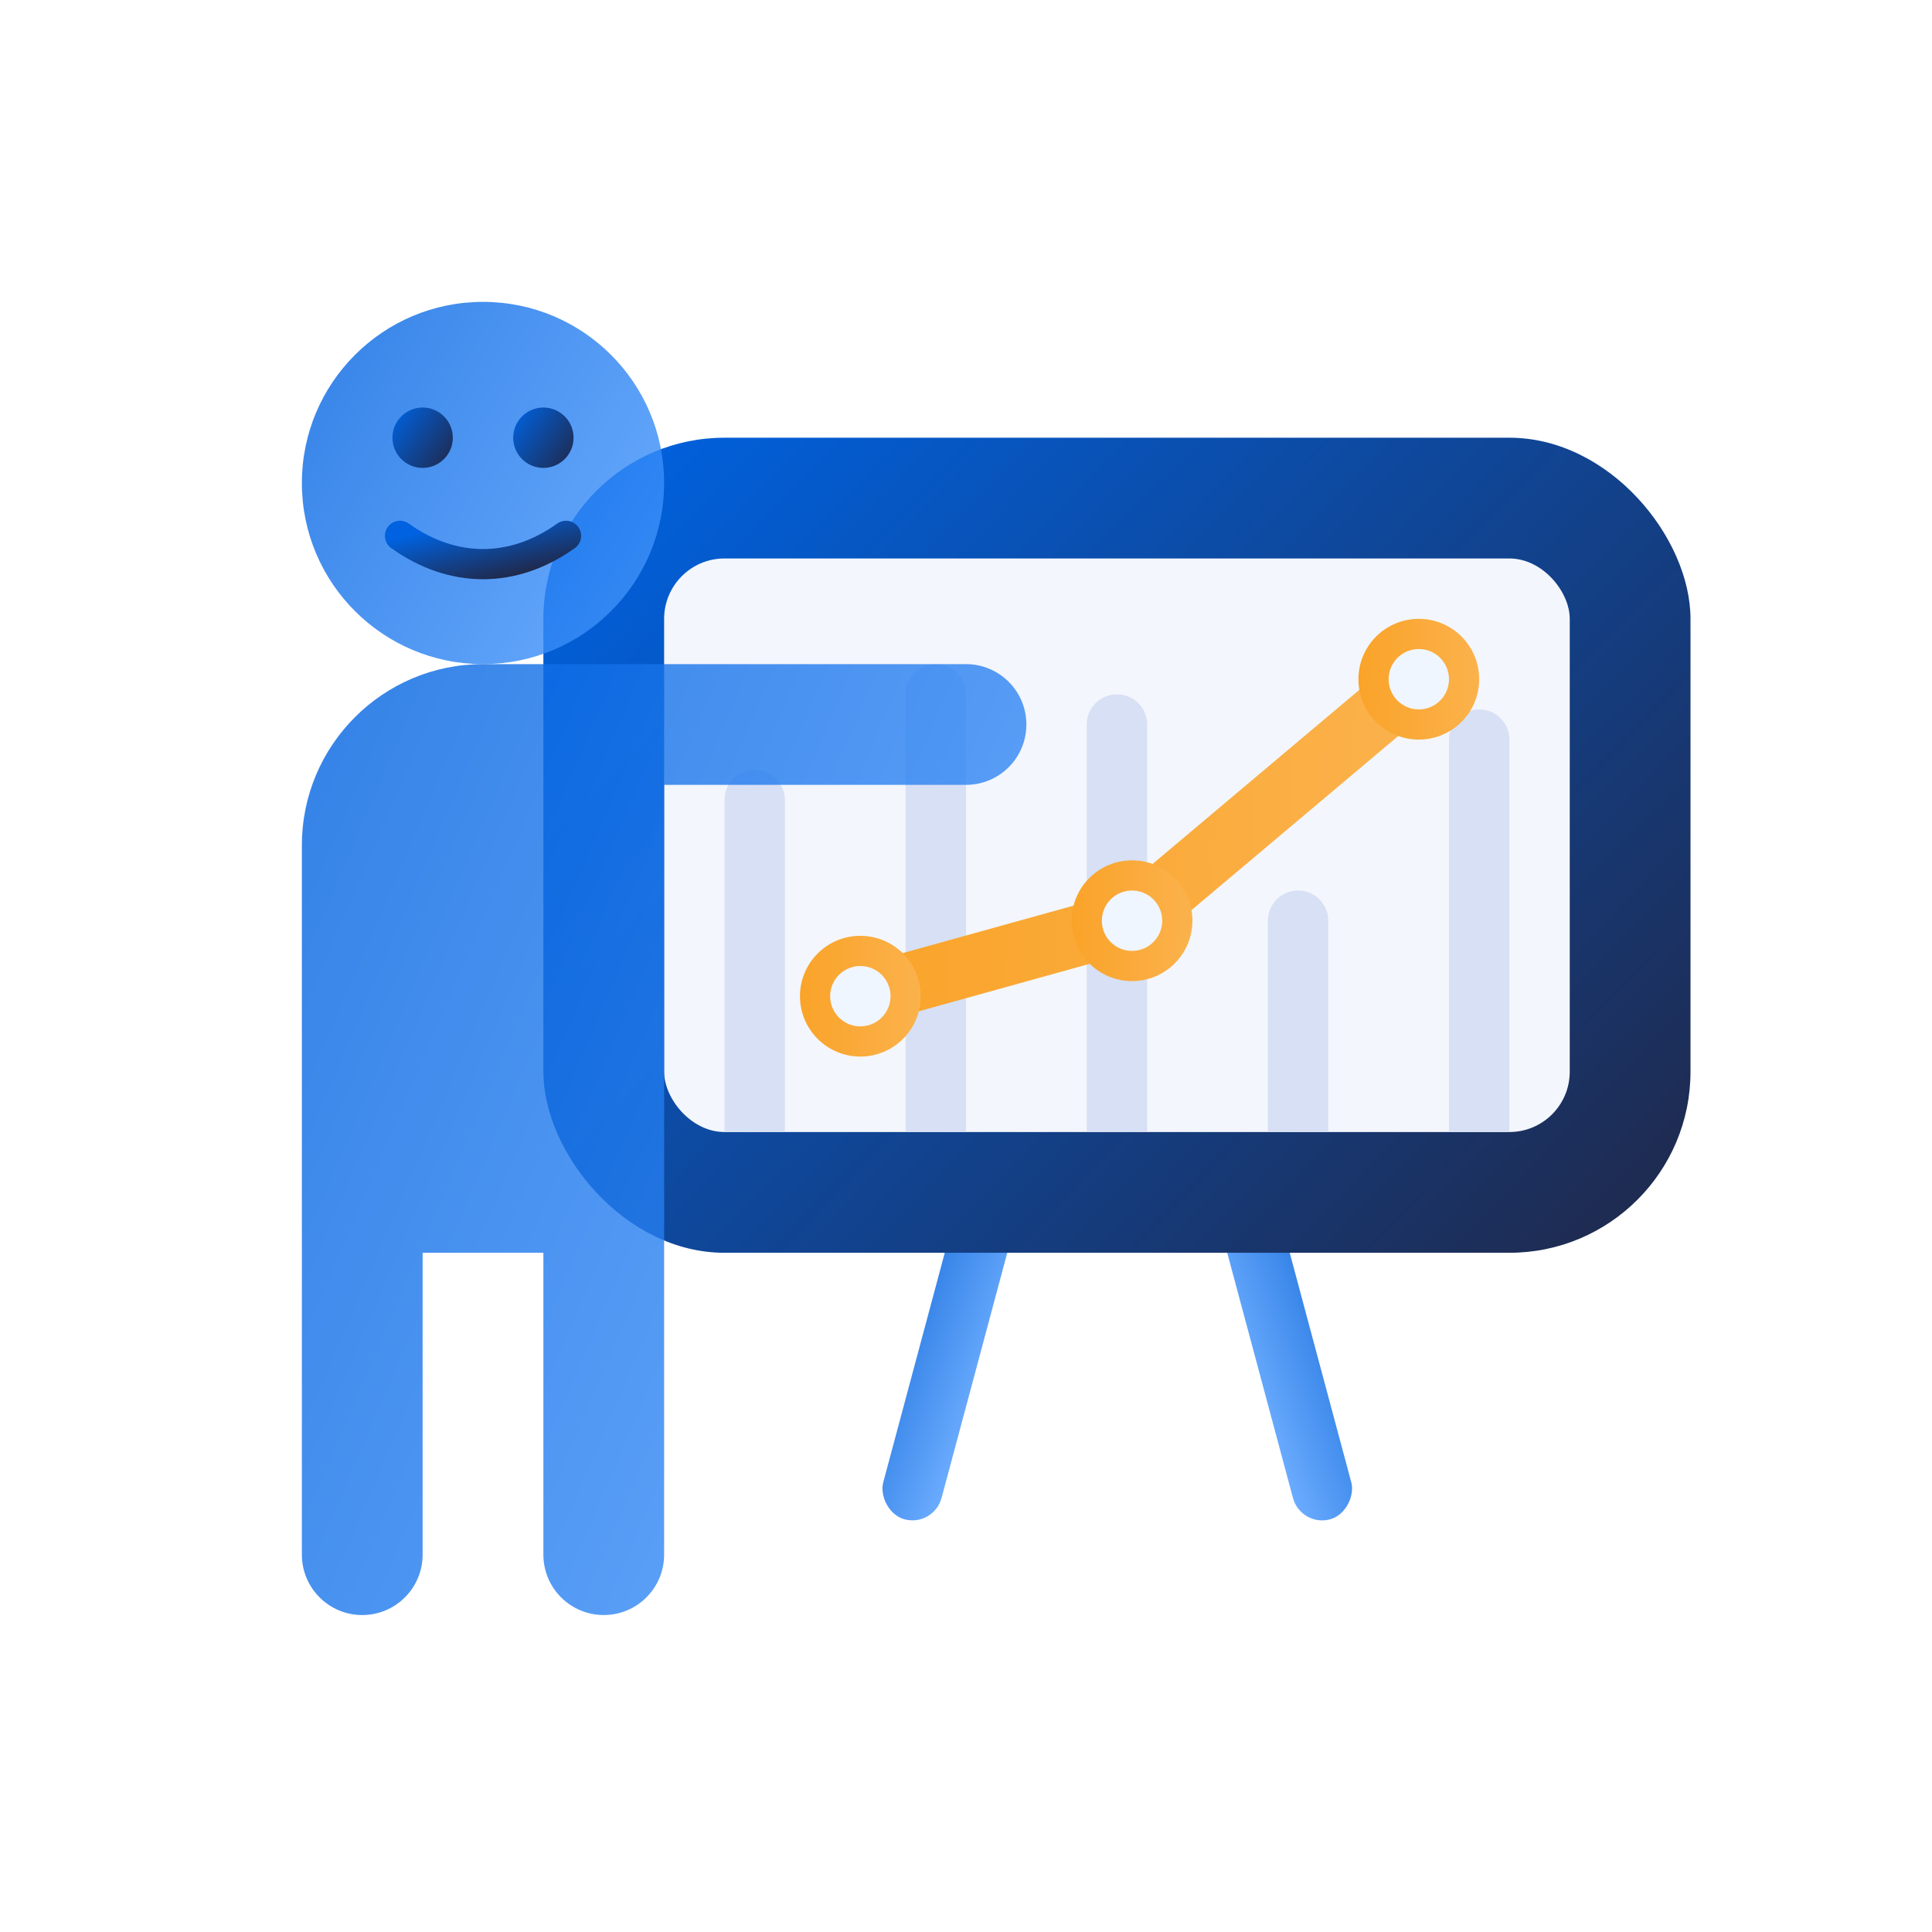 <svg width="128" height="128" viewBox="0 0 128 128" fill="none" xmlns="http://www.w3.org/2000/svg">
<rect x="63.961" y="77.894" width="4" height="23.033" rx="2" transform="rotate(15 63.961 77.894)" fill="url(#paint0_linear_837_9971)" fill-opacity="0.8"/>
<rect width="4" height="22.848" rx="2" transform="matrix(-0.966 0.259 0.259 0.966 84.127 78.072)" fill="url(#paint1_linear_837_9971)" fill-opacity="0.8"/>
<rect x="36" y="29" width="76" height="54" rx="12" fill="url(#paint2_linear_837_9971)"/>
<rect x="44" y="37" width="60" height="38" rx="4" fill="#F3F6FC"/>
<g filter="url(#filter0_b_837_9971)">
<circle cx="32" cy="32" r="12" fill="url(#paint3_linear_837_9971)" fill-opacity="0.8"/>
</g>
<path d="M26.5 35.5C30 38 34 38 37.5 35.5" stroke="url(#paint4_linear_837_9971)" stroke-width="2" stroke-linecap="round"/>
<circle cx="28" cy="29" r="2" fill="url(#paint5_linear_837_9971)"/>
<circle cx="36" cy="29" r="2" fill="url(#paint6_linear_837_9971)"/>
<path d="M48 53C48 51.895 48.895 51 50 51C51.105 51 52 51.895 52 53V75H48V53Z" fill="#D7E0F4"/>
<path d="M60 46C60 44.895 60.895 44 62 44C63.105 44 64 44.895 64 46V75H60V46Z" fill="#D7E0F4"/>
<path d="M72 48C72 46.895 72.895 46 74 46C75.105 46 76 46.895 76 48V75H72V48Z" fill="#D7E0F4"/>
<path d="M84 61C84 59.895 84.895 59 86 59C87.105 59 88 59.895 88 61V75H84V61Z" fill="#D7E0F4"/>
<path d="M96 49C96 47.895 96.895 47 98 47C99.105 47 100 47.895 100 49V75H96V49Z" fill="#D7E0F4"/>
<path d="M57 66L75 61L94 45" stroke="url(#paint7_linear_837_9971)" stroke-width="4"/>
<circle cx="57" cy="66" r="4" fill="url(#paint8_linear_837_9971)"/>
<circle cx="75" cy="61" r="4" fill="url(#paint9_linear_837_9971)"/>
<circle cx="94" cy="45" r="4" fill="url(#paint10_linear_837_9971)"/>
<circle cx="57" cy="66" r="2" fill="#F0F6FF"/>
<circle cx="75" cy="61" r="2" fill="#F0F6FF"/>
<circle cx="94" cy="45" r="2" fill="#F0F6FF"/>
<g filter="url(#filter1_b_837_9971)">
<path fill-rule="evenodd" clip-rule="evenodd" d="M32 44C25.373 44 20 49.373 20 56V71V83V103C20 105.209 21.791 107 24 107C26.209 107 28 105.209 28 103V83H36V103C36 105.209 37.791 107 40 107C42.209 107 44 105.209 44 103V83V71V52H64C66.209 52 68 50.209 68 48C68 45.791 66.209 44 64 44H44H36H32Z" fill="url(#paint11_linear_837_9971)" fill-opacity="0.8"/>
</g>
<defs>
<filter id="filter0_b_837_9971" x="16" y="16" width="32" height="32" filterUnits="userSpaceOnUse" color-interpolation-filters="sRGB">
<feFlood flood-opacity="0" result="BackgroundImageFix"/>
<feGaussianBlur in="BackgroundImageFix" stdDeviation="2"/>
<feComposite in2="SourceAlpha" operator="in" result="effect1_backgroundBlur_837_9971"/>
<feBlend mode="normal" in="SourceGraphic" in2="effect1_backgroundBlur_837_9971" result="shape"/>
</filter>
<filter id="filter1_b_837_9971" x="16" y="40" width="56" height="71" filterUnits="userSpaceOnUse" color-interpolation-filters="sRGB">
<feFlood flood-opacity="0" result="BackgroundImageFix"/>
<feGaussianBlur in="BackgroundImageFix" stdDeviation="2"/>
<feComposite in2="SourceAlpha" operator="in" result="effect1_backgroundBlur_837_9971"/>
<feBlend mode="normal" in="SourceGraphic" in2="effect1_backgroundBlur_837_9971" result="shape"/>
</filter>
<linearGradient id="paint0_linear_837_9971" x1="63.961" y1="77.894" x2="70.15" y2="78.498" gradientUnits="userSpaceOnUse">
<stop stop-color="#0062E0"/>
<stop offset="1" stop-color="#4798FF"/>
</linearGradient>
<linearGradient id="paint1_linear_837_9971" x1="-7.74434e-09" y1="1.84779e-06" x2="6.188" y2="0.609" gradientUnits="userSpaceOnUse">
<stop stop-color="#0062E0"/>
<stop offset="1" stop-color="#4798FF"/>
</linearGradient>
<linearGradient id="paint2_linear_837_9971" x1="112" y1="83" x2="47.673" y2="20.712" gradientUnits="userSpaceOnUse">
<stop stop-color="#202849"/>
<stop offset="1" stop-color="#0062E0"/>
</linearGradient>
<linearGradient id="paint3_linear_837_9971" x1="20" y1="20" x2="48.482" y2="36.016" gradientUnits="userSpaceOnUse">
<stop stop-color="#0062E0"/>
<stop offset="1" stop-color="#4798FF"/>
</linearGradient>
<linearGradient id="paint4_linear_837_9971" x1="37.5" y1="37.375" x2="36.457" y2="33.164" gradientUnits="userSpaceOnUse">
<stop stop-color="#202849"/>
<stop offset="1" stop-color="#0062E0"/>
</linearGradient>
<linearGradient id="paint5_linear_837_9971" x1="30" y1="31" x2="25.547" y2="27.937" gradientUnits="userSpaceOnUse">
<stop stop-color="#202849"/>
<stop offset="1" stop-color="#0062E0"/>
</linearGradient>
<linearGradient id="paint6_linear_837_9971" x1="38" y1="31" x2="33.547" y2="27.937" gradientUnits="userSpaceOnUse">
<stop stop-color="#202849"/>
<stop offset="1" stop-color="#0062E0"/>
</linearGradient>
<linearGradient id="paint7_linear_837_9971" x1="57" y1="45.053" x2="94.55" y2="46.086" gradientUnits="userSpaceOnUse">
<stop stop-color="#FAA329"/>
<stop offset="1" stop-color="#FBB24C"/>
</linearGradient>
<linearGradient id="paint8_linear_837_9971" x1="53" y1="62.02" x2="61.123" y2="62.147" gradientUnits="userSpaceOnUse">
<stop stop-color="#FAA329"/>
<stop offset="1" stop-color="#FBB24C"/>
</linearGradient>
<linearGradient id="paint9_linear_837_9971" x1="71" y1="57.02" x2="79.123" y2="57.147" gradientUnits="userSpaceOnUse">
<stop stop-color="#FAA329"/>
<stop offset="1" stop-color="#FBB24C"/>
</linearGradient>
<linearGradient id="paint10_linear_837_9971" x1="90" y1="41.02" x2="98.123" y2="41.147" gradientUnits="userSpaceOnUse">
<stop stop-color="#FAA329"/>
<stop offset="1" stop-color="#FBB24C"/>
</linearGradient>
<linearGradient id="paint11_linear_837_9971" x1="20" y1="44" x2="83.348" y2="71.141" gradientUnits="userSpaceOnUse">
<stop stop-color="#0062E0"/>
<stop offset="1" stop-color="#4798FF"/>
</linearGradient>
</defs>
</svg>
